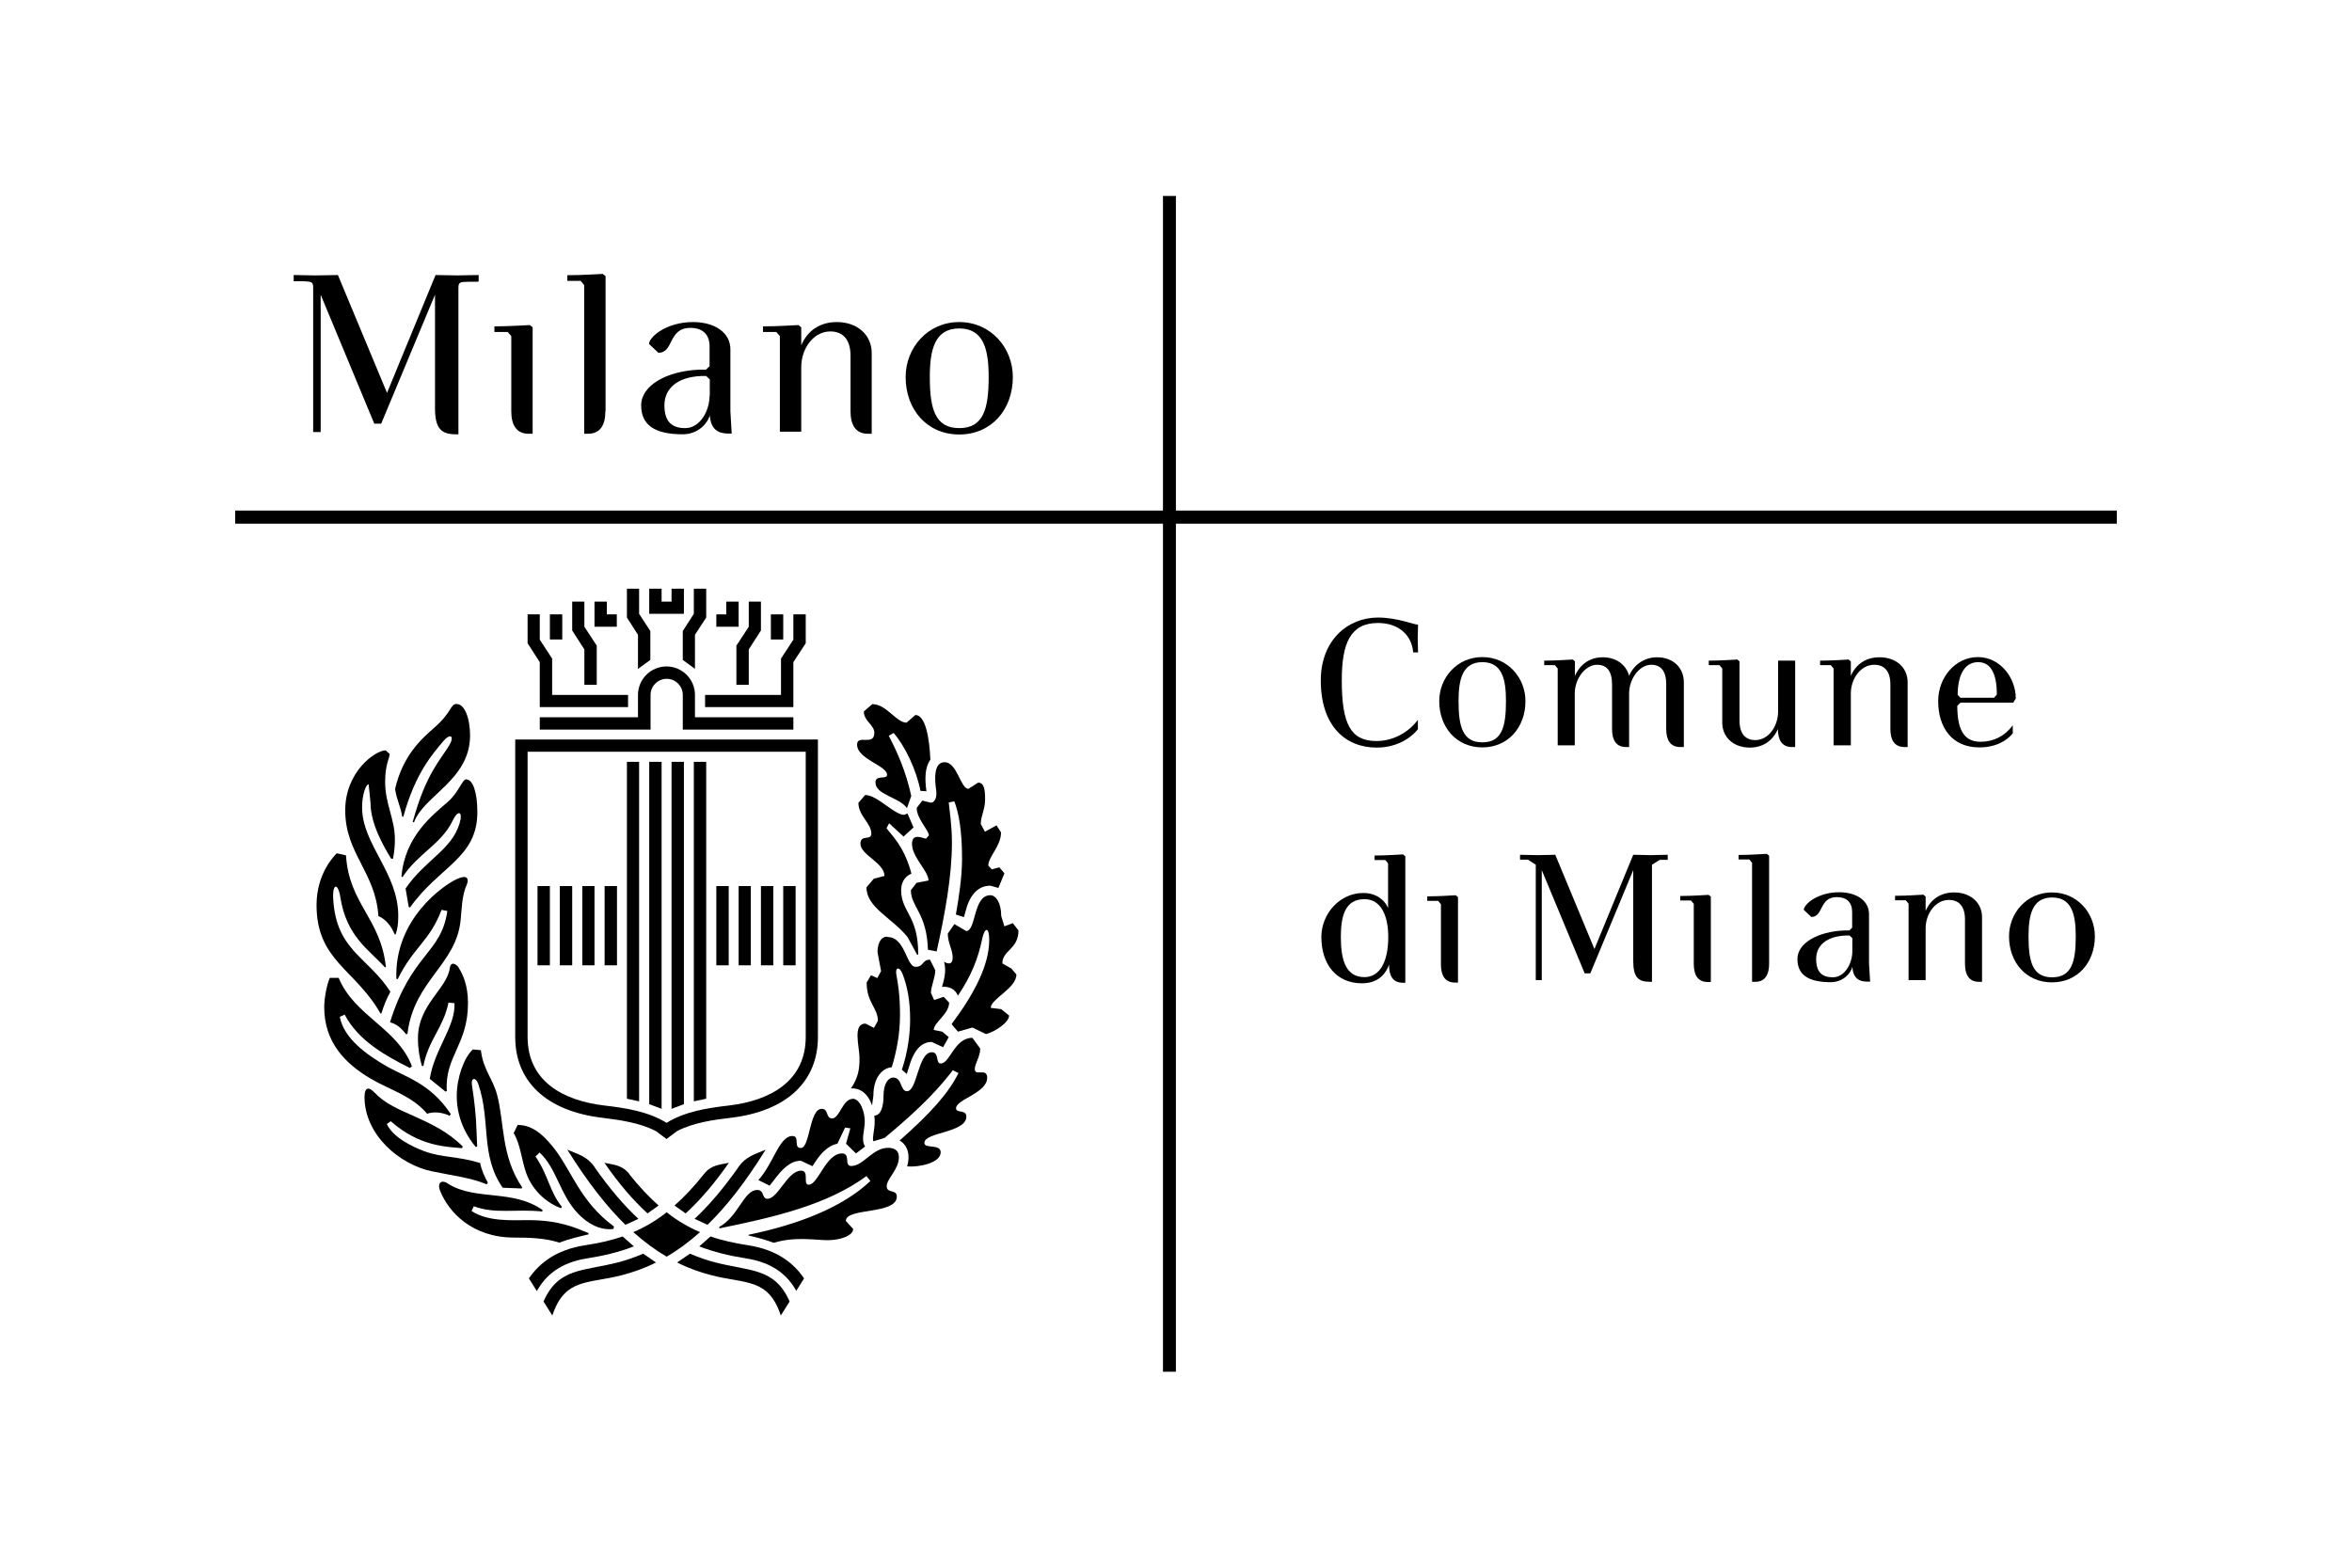 <svg width="300" height="200" viewBox="0 0 300 200" fill="none" xmlns="http://www.w3.org/2000/svg">
<g clip-path="url(#clip0_272_4971)">
<path d="M149.988 25H148.338V175H149.988V25Z" fill="black"/>
<path d="M270 65.135H30V66.809H270V65.135Z" fill="black"/>
<path d="M212.719 109.669V109.048C211.667 109.048 211.237 109.096 210.52 109.096C209.755 109.096 209.253 109.048 208.321 109.048L203.372 121.072L198.375 109.048C197.443 109.048 197.084 109.096 196.128 109.096C195.172 109.096 194.718 109.048 193.881 109.048V109.669H194.885L195.889 110.315V125.04H196.654V111.008L202.129 124.179H202.846L208.321 111.008V122.602C208.321 124.705 208.99 125.255 210.448 125.255H210.711V110.315L211.715 109.693H212.719V109.669Z" fill="black"/>
<path d="M218.218 125.255V114.378L217.931 114.163C217.716 114.163 215.923 114.307 214.321 114.307V114.88H215.684L216.042 115.311V122.984C216.042 124.347 216.544 125.279 217.811 125.279H218.218V125.255Z" fill="black"/>
<path d="M252.811 125.255V117.008C252.811 115.191 251.377 113.853 249.249 113.853C247.504 113.853 246.237 114.761 245.615 116.219V114.378L245.328 114.139C245.113 114.139 243.32 114.283 241.718 114.283V114.857H243.081L243.44 115.287V125.04H245.615V118.442C245.615 116.578 246.858 114.809 248.58 114.809C249.799 114.809 250.635 115.55 250.635 117.295V122.96C250.635 124.323 251.138 125.255 252.405 125.255H252.811Z" fill="black"/>
<path d="M225.653 122.96V109.167L225.366 108.928C225.151 108.928 223.358 109.072 221.756 109.072V109.645H223.119L223.477 110.076V125.255H223.884C225.151 125.255 225.653 124.323 225.653 122.96Z" fill="black"/>
<path d="M236.267 121.359C236.267 122.936 235.287 124.681 233.781 124.681C232.418 124.681 231.653 124.036 231.653 122.339C231.653 120.641 232.944 119.47 235.383 119.351H235.909L236.267 119.685V121.359ZM238.539 125.231L238.395 122.936V116.625C238.395 114.833 236.698 113.829 234.594 113.829C231.821 113.829 230.076 115.382 230.076 116.076L231.032 116.984C232.61 116.984 232.012 114.45 234.283 114.45C235.526 114.45 236.243 115.096 236.243 116.339V118.347L235.885 118.705H235.215C231.845 118.849 229.263 120.331 229.263 122.339C229.263 124.347 230.625 125.303 233.518 125.303C235.024 125.303 236.028 124.251 236.267 123.367C236.387 124.801 237.104 125.231 238.156 125.231H238.515H238.539Z" fill="black"/>
<path d="M264.764 119.446C264.764 122.721 264.239 124.681 261.752 124.681C259.266 124.681 258.74 122.721 258.74 119.446C258.74 116.721 259.218 114.498 261.752 114.498C264.286 114.498 264.764 116.721 264.764 119.446ZM267.203 119.446C267.203 116.482 264.956 113.853 261.728 113.853C258.501 113.853 256.254 116.482 256.254 119.446C256.254 122.793 258.453 125.327 261.728 125.327C265.004 125.327 267.203 122.793 267.203 119.446Z" fill="black"/>
<path d="M177.074 119.542C177.074 122.578 176.07 124.657 174.038 124.657C171.671 124.657 171.026 122.506 171.026 119.542C171.026 116.841 171.576 114.713 174.038 114.713C176.309 114.713 177.074 117.104 177.074 119.542ZM179.25 125.375V109.239L178.963 109C178.748 109 176.955 109.143 175.329 109.143V109.717H176.692L177.05 110.147V115.861C176.74 115.024 175.712 113.924 173.895 113.924C170.859 113.924 168.54 116.602 168.54 119.542C168.54 122.936 170.38 125.446 173.727 125.446C175.449 125.446 176.644 124.586 177.17 123.056C177.17 124.49 177.648 125.375 178.939 125.375H179.226H179.25Z" fill="black"/>
<path d="M185.968 125.374V114.45L185.681 114.211C185.466 114.211 183.673 114.355 182.047 114.355V114.928H183.433L183.792 115.359V123.056C183.792 124.418 184.294 125.351 185.585 125.351H185.991L185.968 125.374Z" fill="black"/>
<path d="M180.852 92.984V91.837C179.704 93.367 177.792 94.538 175.568 94.538C172.269 94.538 171.146 92.362 171.146 86.793C171.146 82.06 172.245 79.478 175.76 79.478C178.342 79.478 180.063 80.96 180.254 83.231H180.876L180.828 81.462L180.876 79.693C180.326 79.693 178.246 78.785 175.76 78.785C171.911 78.785 168.468 81.677 168.468 86.817C168.468 92.578 171.576 95.374 175.592 95.374C177.696 95.374 179.632 94.538 180.876 93.008" fill="black"/>
<path d="M192.088 89.446C192.088 92.745 191.562 94.705 189.075 94.705C186.589 94.705 186.039 92.745 186.039 89.446C186.039 86.721 186.517 84.474 189.075 84.474C191.633 84.474 192.088 86.721 192.088 89.446ZM194.574 89.446C194.574 86.482 192.327 83.829 189.075 83.829C185.824 83.829 183.577 86.482 183.577 89.446C183.577 92.817 185.8 95.351 189.075 95.351C192.351 95.351 194.574 92.793 194.574 89.446Z" fill="black"/>
<path d="M214.775 95.303V87.032C214.775 85.191 213.413 83.853 211.357 83.853C209.659 83.853 208.344 84.904 207.795 86.219C207.603 85.406 206.719 83.853 204.4 83.853C202.798 83.853 201.531 84.761 200.886 86.219V84.379L200.599 84.139C200.384 84.139 198.591 84.283 196.965 84.283V84.857H198.328L198.686 85.287V95.088H200.862V88.466C200.862 86.602 202.2 84.809 203.707 84.809C204.902 84.809 205.619 85.55 205.619 87.319V93.008C205.619 94.371 206.121 95.303 207.388 95.303H207.795V88.466C207.795 86.626 209.086 84.809 210.616 84.809C211.811 84.809 212.528 85.55 212.528 87.319V93.008C212.528 94.371 213.03 95.303 214.297 95.303H214.704H214.775Z" fill="black"/>
<path d="M228.976 95.303V84.283H226.8V90.761C226.8 92.626 225.605 94.418 223.884 94.418C222.688 94.418 221.876 93.677 221.876 91.908V84.378L221.589 84.139C221.373 84.139 219.58 84.283 217.955 84.283V84.856H219.318L219.676 85.287V92.195C219.676 94.012 221.063 95.374 223.19 95.374C224.912 95.374 226.131 94.466 226.776 93.008C226.776 94.371 227.278 95.303 228.546 95.303H228.952H228.976Z" fill="black"/>
<path d="M243.32 95.303V87.032C243.32 85.191 241.886 83.853 239.734 83.853C237.965 83.853 236.722 84.761 236.076 86.219V84.379L235.789 84.139C235.574 84.139 233.781 84.283 232.156 84.283V84.857H233.518L233.877 85.287V95.088H236.076V88.466C236.076 86.602 237.319 84.809 239.065 84.809C240.284 84.809 241.121 85.55 241.121 87.319V93.008C241.121 94.371 241.623 95.303 242.914 95.303H243.32Z" fill="black"/>
<path d="M254.7 88.61L254.341 89.016H250.062L249.703 88.657C249.703 86.291 250.492 84.474 252.309 84.474C254.126 84.474 254.7 86.315 254.7 88.61ZM257.114 89.088C257.114 86.506 255.154 83.829 252.285 83.829C249.416 83.829 247.217 86.41 247.217 89.446C247.217 92.841 249.01 95.351 252.452 95.351C254.7 95.351 256.062 94.394 256.732 93.558V92.53C255.68 93.94 254.269 94.633 252.596 94.633C250.325 94.633 249.655 92.769 249.655 90.044L250.062 89.637H256.803L257.138 89.064L257.114 89.088Z" fill="black"/>
<path d="M58.306 89.829C59.19 89.829 59.955 91.478 59.955 93.845C59.955 99.51 54.002 101.518 52.807 104.912L52.64 104.865C54.313 98.673 56.273 96.833 57.301 95.088C58.019 93.868 57.421 93.51 56.536 94.562C55.269 96.092 52.998 98.53 51.444 104.195H51.301C51.109 102.857 50.631 102.187 50.392 100.657C51.373 96.402 53.739 94.275 55.389 92.841C57.708 90.809 57.397 89.805 58.282 89.805" fill="black"/>
<path d="M49.197 95.733L49.699 96.187C49.699 96.737 49.125 97.478 49.125 99.773C49.125 102.594 50.368 104.458 50.368 107.088C50.368 108.546 50.153 109.335 50.129 109.55H49.89C48.934 107.972 47.261 105.104 47.261 102.426L47.022 100.06C46.663 100.06 46.185 101.374 46.185 103C46.185 107.733 50.799 111.343 50.799 116.841C50.799 117.964 50.679 118.586 50.464 119.207H50.345C49.938 118.227 49.293 117.319 48.265 116.865C47.906 111.271 44.033 108.904 44.033 103.382C44.033 98.434 47.882 95.733 49.173 95.733" fill="black"/>
<path d="M59.477 99.438C60.314 99.438 60.888 101.088 60.888 103.598C60.888 109.478 56.058 110.482 52.305 115.765L52.138 115.717L51.731 113.351C54.242 109.693 57.588 108.45 58.616 105.056C59.095 103.502 58.425 103.239 57.708 104.745C56.321 107.661 53.237 108.952 51.349 111.892L51.205 111.845C51.636 106.633 55.293 103.908 57.11 102.307C58.521 101.088 58.951 99.414 59.477 99.414" fill="black"/>
<path d="M49.245 123.367L49.102 123.414C47.141 121.215 44.201 119.518 43.412 114.474C43.125 112.61 42.384 112.633 42.503 114.713C42.886 121.263 46.878 122.028 49.795 126.522C49.317 127.406 48.958 128.267 48.647 129.295H48.528C45.324 123.629 40.376 122.578 40.376 115.454C40.376 111.39 42.694 109.12 42.957 108.857L44.129 109.12C44.535 115.382 48.552 117.127 49.221 123.367" fill="black"/>
<path d="M57.038 116.219L56.321 116.076C54.791 120.116 52.735 120.809 50.727 124.92L50.56 124.873C50.273 117.343 56.465 112.968 58.305 112.131C59.692 111.51 59.812 112.203 59.549 112.825C58.903 114.259 58.903 115.908 58.76 117.319C58.234 123.08 52.783 125.064 51.97 131.9L51.803 131.948C51.396 131.47 50.846 130.705 49.747 130.418C52.472 121.645 56.297 121.669 57.062 116.195" fill="black"/>
<path d="M58.497 123.414C58.234 123.032 57.493 122.554 57.373 123.51C57.015 126.139 53.309 128.195 53.309 132.45C53.309 133.861 53.524 134.96 53.811 135.988H54.002C54.672 132.594 56.536 131.159 57.206 127.908L57.971 127.98C58.114 130.968 55.437 133.789 54.815 137.637L56.823 139.263L56.991 139.191C56.704 134.793 59.692 133.287 59.692 127.98C59.692 125.733 59.071 124.347 58.473 123.414" fill="black"/>
<path d="M43.197 124.753H42.073C41.666 125.637 41.356 127.406 41.356 128.482C41.356 132.928 43.962 135.653 47.285 137.614C49.795 139.096 52.472 139.741 54.48 142.084C55.532 141.725 56.656 142.012 57.349 142.347L57.493 142.131C54.935 138.235 51.755 137.422 49.364 136.06C46.782 134.578 43.866 132.498 43.34 129.725L43.962 129.438C45.731 132.833 49.341 134.769 52.281 136.251L52.544 136.036C50.703 131.159 45.229 129.653 43.197 124.753Z" fill="black"/>
<path d="M61.342 133.98L60.314 133.884C59.19 134.912 58.258 137.47 58.258 139.837C58.258 143.04 59.836 145.335 60.696 146.339L60.864 146.243L60.792 144.546C60.72 142.251 60.529 140.602 60.194 138.402C60.051 137.47 60.696 137.375 61.007 138.307C62.633 143.04 61.222 147.343 64.115 151.526L66.53 151.622L66.601 151.478C63.876 147.462 64.354 143.207 63.398 139.645C62.848 137.59 61.629 136.466 61.342 134.004" fill="black"/>
<path d="M47.834 139.454C47.022 138.57 46.496 138.689 46.496 139.956C46.496 144.785 50.966 148.562 55.054 149.422C57.756 149.996 60.051 150.235 62.083 151.096L62.226 150.88C61.844 150.163 61.437 149.375 61.246 148.371C58.21 147.462 56.513 147.725 54.17 146.888C52.496 146.267 50.105 145.072 49.34 143.398L49.843 143.04C53.5 146.291 56.991 146.291 58.927 146.482L59.023 146.267C55.341 142.562 50.249 142.108 47.834 139.43" fill="black"/>
<path d="M65.525 144.57C66.386 146.004 66.505 147.869 67.103 149.614C67.964 152.076 70.02 153.629 71.574 154.131L71.669 153.964C70.068 151.98 69.996 150.044 68.299 147.534L68.825 147.032C71.024 149.088 71.382 152.339 73.701 154.801C74.921 156.092 76.522 157 78.244 156.785L78.316 156.474C73.893 153.247 72.865 149.135 70.45 146.219C69.04 144.474 67.677 143.518 66.027 143.518L65.501 144.594L65.525 144.57Z" fill="black"/>
<path d="M57.182 151.024C56.369 150.45 55.7 150.833 56.154 151.956C57.206 154.586 60.17 157.884 65.573 157.884C67.462 157.884 69.494 157.932 71.335 158.53C72.578 158.052 74.06 157.717 75.064 157.478V157.311C73.415 156.641 71.335 155.661 67.39 155.661C65.43 155.661 62.25 155.9 60.146 154.49L60.433 153.892C63.182 154.92 65.86 154.203 69.159 154.562L69.207 154.37C65.358 151.669 60.696 153.223 57.158 151.024" fill="black"/>
<path d="M111.259 89.829C113.076 89.829 114.319 92.195 115.634 92.195L116.758 91.215C118.025 91.215 118.551 94.084 118.67 96.928C117.953 97.884 117.953 99.39 118.168 100.944L117.403 100.896C116.901 98.243 115.443 95.183 113.984 93.51L113.363 93.868C114.534 96.115 115.562 98.482 116.232 101.542L115.682 103.096C114.725 101.709 111.665 101.422 111.665 99.821C111.665 98.793 113.148 99.51 113.148 98.841C113.148 97.669 109.323 96.857 109.323 94.992C109.323 93.653 111.522 95.231 111.522 93.486C111.522 92.482 110.183 92.004 110.183 90.761L111.235 89.853L111.259 89.829Z" fill="black"/>
<path d="M119.507 121.382L118.359 121.167C118.216 116.458 116.184 115.717 116.184 113.566L116.901 112.633L118.431 112.323C118.431 111.104 116.327 109.406 116.327 107.637C116.327 106.179 117.81 106.992 118.12 106.992L118.479 106.586C118.479 105.916 116.925 104.458 116.925 103.072L117.642 102.139L118.718 102.402C119.172 102.402 119.555 101.829 119.411 100.825C119.244 99.629 119.005 97.239 120.487 97.239C122.089 97.239 122.519 100.633 123.523 100.633L124.766 99.845C125.484 99.845 125.651 100.633 125.651 101.948C125.651 103.335 125.101 104.052 125.101 105.127L125.627 106.108L127.109 105.295L127.683 106.203C127.683 107.948 126.057 109.287 126.057 110.434L126.512 110.912L127.468 110.649L128.113 111.414L127.348 113.279L126.32 112.992C125.555 112.992 123.954 113.255 123.189 116.147L122.949 117.008L121.921 116.673C122.28 114.665 122.71 111.916 122.71 109.574C122.71 105.868 122.28 103.693 121.73 102.235L121.013 102.378C121.109 103.382 121.419 105.271 121.419 107.494C121.419 111.797 120.535 116.578 119.459 121.43" fill="black"/>
<path d="M115.754 103.789L116.519 105.558L115.252 106.729L113.411 105.032L113.076 105.653C113.674 106.538 115.299 107.853 116.256 111.462C115.228 111.869 114.941 112.825 114.941 113.566C114.941 116.363 117.164 116.817 117.116 121.789H116.973L115.754 119.542C113.769 117.08 110.518 115.789 110.518 113.207L111.45 112.108L112.813 111.749C112.813 110.052 109.753 109.096 109.753 107.637C109.753 106.394 111.14 107.303 111.14 106.347C111.14 105.032 109.49 104.076 109.49 102.426L110.351 101.422C111.905 101.422 114.056 103.956 115.323 103.956L115.801 103.765L115.754 103.789Z" fill="black"/>
<path d="M126.344 114.211C126.99 114.211 127.707 115.119 127.707 116.865L128.113 118.179L129.189 117.773L129.906 118.705C129.906 121.119 127.85 121.215 127.85 122.912L128.998 123.558L129.643 124.323C129.643 126.092 126.368 127.43 126.368 128.578L127.707 128.745L128.711 129.558C128.711 130.442 126.894 131.637 125.77 131.924L124.025 131.088L122.184 131.614L121.372 130.657C124.216 126.857 126.177 123.175 126.177 119.9C126.177 118.251 125.603 118.203 125.268 119.829C124.742 122.339 123.882 124.49 122.184 127.024C121.85 126.211 121.085 125.805 120.152 125.9C120.559 124.586 120.678 123.677 120.415 122.697C120.893 122.984 121.515 123.127 121.515 122.147C121.515 121.167 120.893 120.307 120.893 119.112L121.73 117.892L123.236 118.777C124.527 118.777 124.097 114.211 126.32 114.211" fill="black"/>
<path d="M113.196 119.542C115.491 119.542 115.586 123.343 116.782 123.343C117.857 123.343 117.594 122.434 118.622 122.434L119.292 123.773C119.292 124.777 118.742 125.805 118.742 126.665L119.148 127.574L120.368 127.167L121.061 127.908C121.061 129.367 119.1 130.442 119.1 131.398L120.176 131.614L121.013 132.307L120.296 133.598L118.838 132.928C117.81 132.928 116.686 133.574 115.969 136.036L115.658 137.016L115.036 136.466C115.825 134.147 116.088 131.733 116.088 130.084C116.088 127.669 115.73 125.829 115.132 124.275C114.726 123.223 114.128 123.39 114.343 124.418C114.534 125.446 114.797 126.952 114.797 129.462C114.797 131.972 114.343 134.171 113.745 136.155C112.526 136.251 111.403 137.494 111.403 139.741L111.235 141.032C110.637 139.335 109.562 138.785 108.534 138.857C109.514 137.446 109.633 136.275 109.633 135.008C109.633 133.526 108.701 130.586 110.398 130.586L111.474 131.135L111.976 130.227C111.976 128.578 110.542 127.932 110.542 125.351L111.092 124.418L111.905 124.777L112.383 123.892L111.928 121.478C111.928 120.761 112.144 119.494 113.172 119.494" fill="black"/>
<path d="M124.025 132.402L125.029 133.765C125.029 134.817 124.336 135.677 124.336 136.394C124.336 137.375 125.914 136.155 125.914 137.494C125.914 139.454 121.945 140.243 121.945 141.39C121.945 142.06 123.26 141.51 123.26 142.442C123.26 144.546 117.905 144.402 117.905 145.813C117.905 146.602 119.985 145.884 119.985 147.008C119.985 148.371 117.164 148.944 115.706 148.801C116.088 147.558 115.897 146.171 114.75 145.502C118.79 141.94 121.013 139.406 122.256 136.896L121.539 136.538C119.961 138.57 117.786 141.08 112.837 145.167L111.426 145.598C111.14 145.239 111.737 143.829 111.522 142.323C112.359 142.299 112.694 141.199 112.694 139.789C112.694 138.283 113.291 137.47 113.937 137.47C115.084 137.47 114.821 139.215 115.682 139.215C117.021 139.215 117.068 134.243 118.861 134.243C119.818 134.243 119.316 135.677 119.985 135.677C121.18 135.677 121.73 132.402 124.025 132.402Z" fill="black"/>
<path d="M108.749 140.171C109.729 140.171 110.303 141.869 110.303 143.064C110.303 144.187 109.777 145.454 110.35 146.267L109.179 147.151L107.912 145.908L108.462 143.948L107.792 143.853L106.812 145.908C105.402 146.219 104.517 147.367 103.633 148.777L102.15 148.084C100.812 148.084 99.736 149.159 98.66 150.641L98.158 151.263L96.724 150.546C98.66 148.466 99.377 144.928 101.075 144.928C102.079 144.928 101.146 146.458 102.15 146.458C103.322 146.458 103.226 141.462 104.804 141.462C105.736 141.462 105.282 142.681 106.143 142.681C107.099 142.681 107.482 140.195 108.749 140.195" fill="black"/>
<path d="M113.267 146.434C114.247 146.434 114.654 146.912 114.654 147.629C114.654 149.207 113.1 150.378 113.1 151.335C113.1 152.291 114.391 151.693 114.391 152.649C114.391 154.992 107.888 154.036 107.888 155.757L108.821 156.785C108.821 157.645 107.195 158.219 105.545 158.219C104.087 158.219 101.386 157.717 98.708 158.554C97.728 158.195 96.652 157.884 95.481 157.622V157.526C101.888 156.211 107.53 153.988 111.02 150.665L110.518 150.044C105.426 153.773 98.636 155.303 91.751 156.713V156.522C94.214 155.159 94.883 151.813 96.58 151.813C97.537 151.813 97.13 152.936 97.895 152.936C99.234 152.936 100.453 149.351 102.175 149.351C103.298 149.351 102.342 151.143 103.155 151.143C104.35 151.143 105.354 147.151 107.386 147.151C108.558 147.151 107.601 148.753 108.582 148.753C110.136 148.753 111.283 146.434 113.291 146.434" fill="black"/>
<path d="M85.033 160.323C86.396 159.534 87.806 158.506 89.289 157.191C87.83 156.57 86.42 155.757 85.033 154.657C83.647 155.757 82.236 156.57 80.778 157.191C82.26 158.506 83.671 159.534 85.033 160.323Z" fill="black"/>
<path d="M75.829 148.896C77.79 151.693 79.654 153.845 81.424 155.494L79.774 156.259C77.431 153.964 74.969 150.857 72.363 146.673C73.749 147.271 74.873 147.51 75.829 148.872" fill="black"/>
<path d="M80.252 149.781C81.519 151.382 82.762 152.697 84.005 153.797L82.595 154.801C80.778 153.151 78.961 151.048 77.096 148.347C78.315 148.61 79.343 148.61 80.276 149.781" fill="black"/>
<path d="M99.593 167.829C98.015 163.024 95.074 163.813 90.747 162.689C89.36 162.331 87.878 161.829 86.372 161.064L87.998 159.94C89.121 160.418 90.173 160.777 91.177 161.04C95.696 162.211 98.804 161.709 100.716 166.036L99.593 167.829Z" fill="black"/>
<path d="M101.577 164.697C100.549 162.833 98.732 161.088 95.146 160.538C92.994 160.203 91.034 159.725 89.193 159.008L90.627 157.741C92.134 158.267 93.712 158.602 95.409 158.865C99.162 159.438 101.29 161.207 102.557 163.096L101.553 164.697H101.577Z" fill="black"/>
<path d="M94.19 148.896C92.229 151.693 90.365 153.845 88.596 155.494L90.245 156.259C92.612 153.964 95.074 150.857 97.656 146.673C96.269 147.271 95.17 147.51 94.19 148.872" fill="black"/>
<path d="M89.791 149.781C88.524 151.382 87.281 152.697 86.037 153.797L87.448 154.801C89.265 153.151 91.082 151.048 92.97 148.347C91.727 148.61 90.723 148.61 89.791 149.781Z" fill="black"/>
<path d="M70.45 167.829C72.052 163.024 74.969 163.813 79.296 162.689C80.682 162.331 82.165 161.829 83.671 161.064L82.045 159.94C80.921 160.418 79.87 160.777 78.865 161.04C74.347 162.211 71.239 161.709 69.327 166.036L70.45 167.829Z" fill="black"/>
<path d="M68.49 164.697C69.518 162.833 71.335 161.088 74.897 160.538C77.049 160.203 79.009 159.725 80.85 159.008L79.415 157.741C77.909 158.267 76.331 158.602 74.634 158.865C70.881 159.438 68.753 161.207 67.462 163.096L68.466 164.697H68.49Z" fill="black"/>
<path d="M85.655 97.191V141.462L87.233 140.865V97.191H85.655Z" fill="black"/>
<path d="M88.5 97.191V140.506L90.078 140.171V97.191H88.5Z" fill="black"/>
<path d="M82.81 97.191V140.865L84.388 141.462V97.191H82.81Z" fill="black"/>
<path d="M79.965 97.191V140.171L81.519 140.506V97.191H79.965Z" fill="black"/>
<path d="M92.947 113.04H91.369V123.151H92.947V113.04Z" fill="black"/>
<path d="M95.768 113.04H94.214V123.151H95.768V113.04Z" fill="black"/>
<path d="M98.636 113.04H97.059V123.151H98.636V113.04Z" fill="black"/>
<path d="M101.481 113.04H99.903V123.151H101.481V113.04Z" fill="black"/>
<path d="M78.698 113.04H77.12V123.151H78.698V113.04Z" fill="black"/>
<path d="M75.829 113.04H74.275V123.151H75.829V113.04Z" fill="black"/>
<path d="M72.984 113.04H71.406V123.151H72.984V113.04Z" fill="black"/>
<path d="M70.139 113.04H68.561V123.151H70.139V113.04Z" fill="black"/>
<path d="M104.326 94.347V132.307C104.326 137.829 100.525 141.749 93.162 142.61C91.106 142.849 88.452 143.207 86.348 144.307L85.01 145.311L83.671 144.307C81.567 143.207 78.937 142.873 76.881 142.61C69.518 141.749 65.717 137.829 65.717 132.307V94.347H104.326ZM85.01 143.255C87.329 141.821 90.102 141.367 93.018 141.032C98.182 140.41 102.772 137.972 102.772 132.283V95.9H67.295V132.283C67.295 137.972 71.861 140.41 77.049 141.032C79.941 141.367 82.715 141.821 85.034 143.255" fill="black"/>
<path d="M71.717 78.379H70.139V81.582H71.717V78.379Z" fill="black"/>
<path d="M99.903 78.379H98.325V81.582H99.903V78.379Z" fill="black"/>
<path d="M89.934 90.211H101.194V84.474L102.772 82.06V78.379H101.194V81.606L99.617 84.02V88.657H89.934V90.211Z" fill="black"/>
<path d="M80.109 90.211H68.848V84.474L67.294 82.06V78.379H68.848V81.606L70.426 84.02V88.657H80.109V90.211Z" fill="black"/>
<path d="M72.984 76.753V80.434L74.538 82.849V87.367H76.116V82.371L74.538 79.956V76.753H72.984Z" fill="black"/>
<path d="M75.829 76.753V79.956H78.674V78.379H77.407V76.753H75.829Z" fill="black"/>
<path d="M79.965 75.104V78.785L81.376 80.984V85.335L82.953 84.187V80.506L81.519 78.307V75.104H79.965Z" fill="black"/>
<path d="M85.655 75.104V76.753H84.388V75.104H82.81V78.307H87.233V75.104H85.655Z" fill="black"/>
<path d="M88.5 75.104V78.307L87.089 80.506V84.187L88.643 85.335V80.984L90.078 78.785V75.104H88.5Z" fill="black"/>
<path d="M92.636 76.753V78.379H91.369V79.956H94.214V76.753H92.636Z" fill="black"/>
<path d="M95.505 76.753V79.956L93.927 82.371V87.367H95.505V82.849L97.058 80.434V76.753H95.505Z" fill="black"/>
<path d="M68.849 93.08V91.502H81.376V88.657C81.376 86.649 83.001 85.024 85.01 85.024C87.018 85.024 88.643 86.649 88.643 88.657V91.502H101.194V93.08H87.09V88.657C87.09 87.51 86.157 86.602 85.034 86.602C83.91 86.602 82.978 87.534 82.978 88.657V93.08H68.873H68.849Z" fill="black"/>
<path d="M61.055 35.877V35.088C59.74 35.088 59.214 35.136 58.306 35.136C57.349 35.136 56.704 35.088 55.556 35.088L49.365 50.123L43.101 35.088C41.929 35.088 41.499 35.136 40.28 35.136C39.061 35.136 38.511 35.088 37.459 35.088V35.877H38.702C39.802 35.924 39.945 35.996 39.945 36.689V55.12H40.902V37.598L47.739 54.044H48.623L55.485 37.598V52.084C55.485 54.713 56.321 55.406 58.138 55.406H58.473V36.713C58.473 35.972 58.712 35.972 59.716 35.948H60.959L61.055 35.877Z" fill="black"/>
<path d="M67.94 55.335V41.757L67.582 41.47C67.319 41.47 65.071 41.637 63.063 41.637V42.355H64.761L65.215 42.88V52.466C65.215 54.163 65.836 55.335 67.414 55.335H67.916H67.94Z" fill="black"/>
<path d="M111.187 55.335V45.032C111.187 42.761 109.394 41.088 106.741 41.088C104.541 41.088 102.987 42.211 102.199 44.052V41.757L101.84 41.47C101.577 41.47 99.33 41.637 97.322 41.637V42.355H99.019L99.473 42.88V55.072H102.199V46.825C102.199 44.482 103.752 42.283 105.904 42.283C107.434 42.283 108.486 43.215 108.486 45.39V52.466C108.486 54.163 109.108 55.335 110.685 55.335H111.187Z" fill="black"/>
<path d="M77.24 52.466V35.231L76.881 34.944C76.618 34.944 74.371 35.111 72.363 35.111V35.829H74.06L74.514 36.379V55.335H75.016C76.594 55.335 77.216 54.163 77.216 52.466" fill="black"/>
<path d="M90.508 50.458C90.508 52.418 89.289 54.617 87.4 54.617C85.703 54.617 84.747 53.805 84.747 51.701C84.747 49.598 86.348 48.115 89.409 47.972H90.078L90.532 48.402V50.482L90.508 50.458ZM93.329 55.335L93.162 52.466V44.578C93.162 42.331 91.034 41.088 88.404 41.088C84.938 41.088 82.786 43.024 82.786 43.885L83.982 45.008C85.966 45.008 85.201 41.829 88.046 41.829C89.6 41.829 90.508 42.641 90.508 44.195V46.705L90.054 47.159H89.217C85.01 47.327 81.782 49.191 81.782 51.701C81.782 54.211 83.48 55.406 87.09 55.406C88.978 55.406 90.221 54.092 90.532 52.992C90.675 54.785 91.584 55.311 92.899 55.311H93.353L93.329 55.335Z" fill="black"/>
<path d="M126.105 48.092C126.105 52.179 125.436 54.617 122.352 54.617C119.268 54.617 118.599 52.155 118.599 48.092C118.599 44.673 119.196 41.9 122.352 41.9C125.508 41.9 126.105 44.673 126.105 48.092ZM129.189 48.092C129.189 44.386 126.392 41.088 122.352 41.088C118.312 41.088 115.515 44.386 115.515 48.092C115.515 52.275 118.264 55.43 122.352 55.43C126.44 55.43 129.189 52.275 129.189 48.092Z" fill="black"/>
</g>
<defs>
<clipPath id="clip0_272_4971">
<rect width="240" height="150" fill="white" transform="translate(30 25)"/>
</clipPath>
</defs>
</svg>
